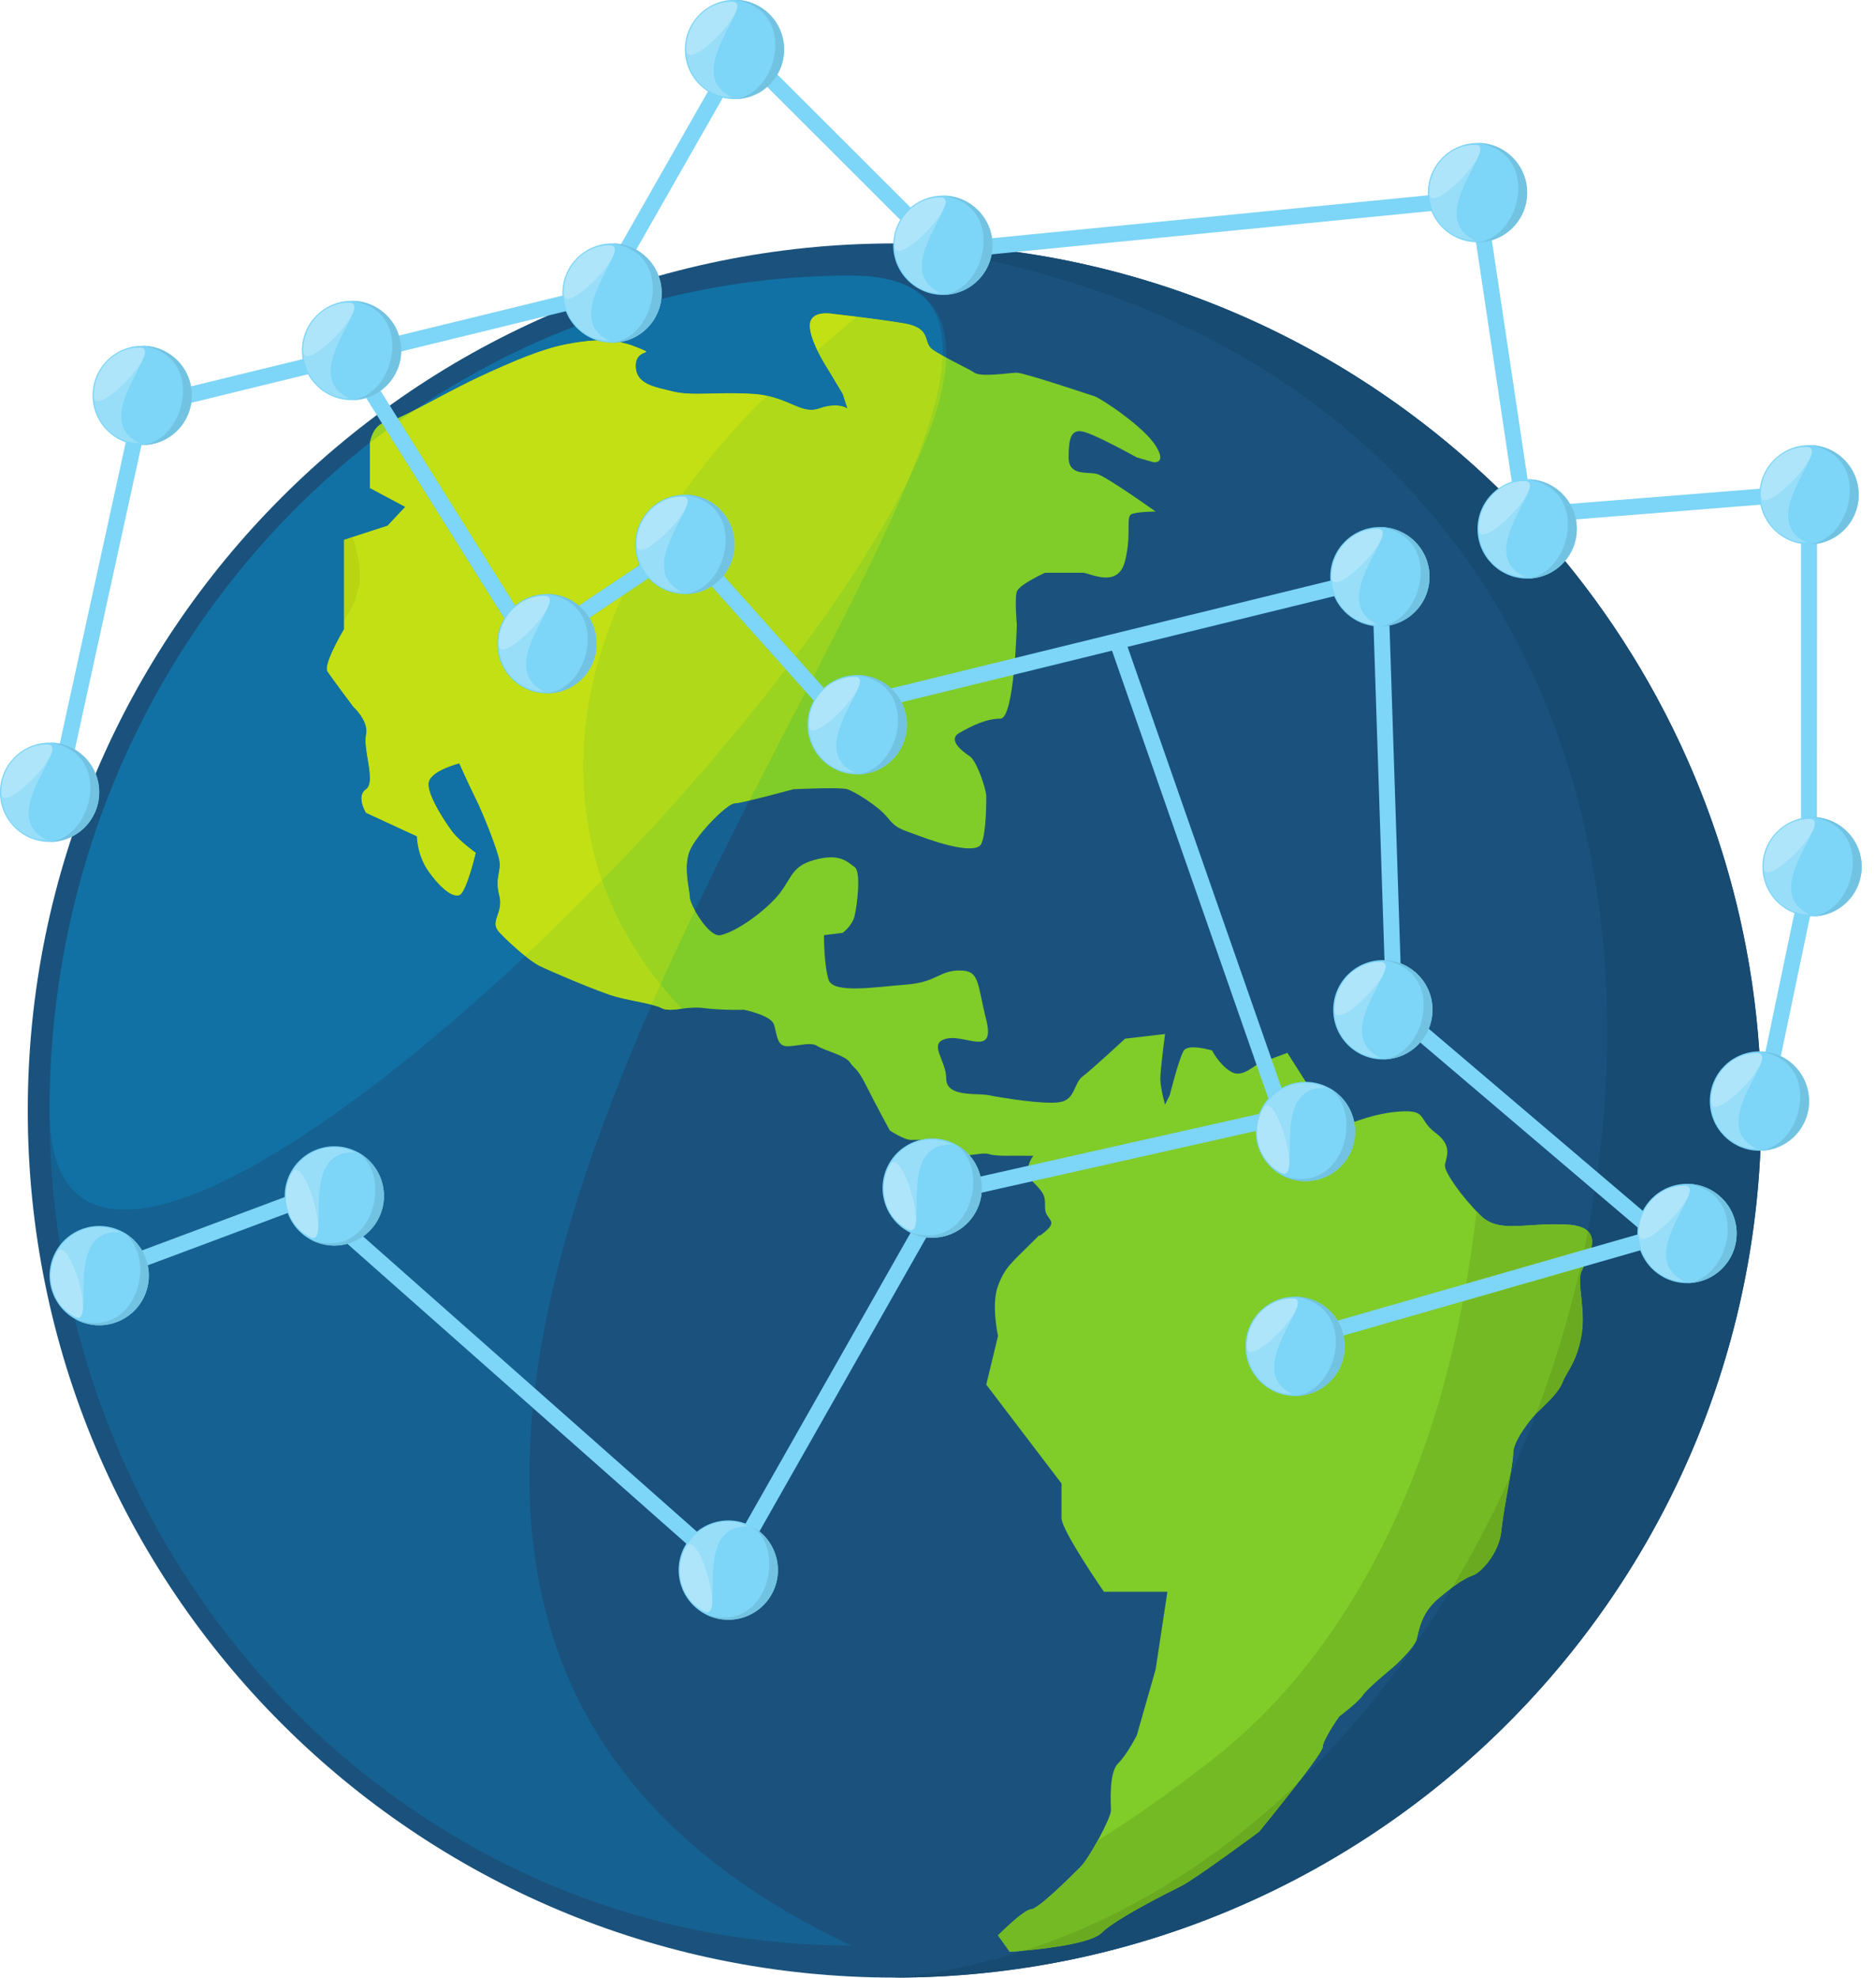 <?xml version="1.0" encoding="UTF-8"?><svg xmlns="http://www.w3.org/2000/svg" xmlns:xlink="http://www.w3.org/1999/xlink" height="316.1" preserveAspectRatio="xMidYMid meet" version="1.0" viewBox="63.8 54.6 299.9 316.1" width="299.9" zoomAndPan="magnify"><g><g><path d="M 345.367 232.062 C 345.367 308.586 283.328 370.629 206.805 370.629 C 130.277 370.629 68.238 308.586 68.238 232.062 C 68.238 155.543 130.277 93.5 206.805 93.5 C 283.328 93.5 345.367 155.543 345.367 232.062" fill="#1a527d"/></g><g><path d="M 122.934 125.445 L 122.934 132.59 L 128.574 135.602 L 125.754 138.609 L 118.797 140.863 L 118.797 155.152 C 118.797 155.152 115.41 160.797 116.164 161.922 C 116.914 163.051 120.301 167.566 120.301 167.566 C 120.301 167.566 122.824 169.82 122.312 172.078 C 121.805 174.332 123.953 179.602 122.312 180.727 C 120.676 181.855 122.312 184.488 122.312 184.488 L 130.453 188.25 C 130.453 188.25 130.453 191.258 132.336 193.891 C 134.215 196.52 136.094 198.027 137.223 197.648 C 138.352 197.277 139.855 190.883 139.855 190.883 C 139.855 190.883 137.223 189 136.094 187.496 C 134.965 185.992 131.957 181.48 132.336 179.602 C 132.711 177.719 137.223 176.59 137.223 176.59 C 137.223 176.59 138.727 179.977 139.855 182.23 C 140.984 184.488 143.238 190.129 143.617 192.012 C 143.992 193.891 142.863 194.758 143.617 197.707 C 144.367 200.66 141.895 201.785 143.695 203.668 C 145.496 205.547 148.508 208.18 150.012 208.934 C 151.512 209.688 159.41 213.07 162.047 213.82 C 164.676 214.574 168.059 214.949 169.566 215.699 C 170.402 216.121 171.473 215.957 172.773 215.797 C 173.812 215.664 175 215.535 176.336 215.699 C 179.344 216.078 182.73 215.969 182.73 215.969 C 182.73 215.969 187.07 216.828 187.531 218.336 C 187.992 219.84 187.992 221.344 189.121 221.719 C 189.621 221.887 190.496 221.758 191.41 221.629 C 192.555 221.465 193.762 221.301 194.387 221.719 C 195.516 222.473 198.898 223.227 199.652 224.355 C 200.402 225.48 200.781 225.105 202.285 228.113 C 203.789 231.121 206.047 235.258 206.047 235.258 C 206.047 235.258 208.301 236.766 209.43 236.766 C 210.559 236.766 212.812 236.766 212.812 236.766 L 212.812 239.02 C 212.812 239.02 214.695 238.27 216.199 239.02 C 217.035 239.438 218.332 239.273 219.516 239.109 C 220.465 238.98 221.34 238.852 221.84 239.02 C 222.969 239.395 225.602 239.285 225.602 239.285 L 228.984 239.301 C 228.984 239.301 227.105 241.648 228.984 243.531 C 230.867 245.41 230.867 245.789 230.867 247.668 C 230.867 249.547 233.121 249.547 230.867 251.43 C 229.855 252.273 229.902 252.133 229.988 251.992 C 230.098 251.82 230.27 251.648 228.609 253.309 C 225.602 256.316 224.473 257.07 223.344 260.078 C 222.219 263.086 223.344 268.086 223.344 268.086 L 221.465 275.875 L 233.496 291.672 C 233.496 291.672 233.496 295.184 233.496 297.188 C 233.496 299.191 240.27 308.969 240.27 308.969 L 250.422 308.969 L 248.539 321.383 L 245.531 331.91 C 245.531 331.91 244.027 334.918 242.523 336.422 C 241.02 337.93 241.398 342.812 241.398 343.941 C 241.398 345.07 238.012 351.465 236.508 352.969 C 235.004 354.477 229.738 359.715 228.609 359.727 C 227.48 359.734 223.344 363.879 223.344 363.879 L 225.223 366.508 C 225.223 366.508 237.633 365.758 239.891 363.5 C 242.148 361.246 250.422 357.105 252.68 355.98 C 254.934 354.848 265.09 347.324 265.09 347.324 C 265.09 347.324 275.242 334.918 275.242 333.789 C 275.242 332.66 277.875 328.898 277.875 328.898 C 277.875 328.898 280.883 326.645 281.637 325.52 C 282.387 324.387 286.523 321.004 286.523 321.004 C 286.523 321.004 289.91 317.992 290.285 316.488 C 290.66 314.988 291.039 312.352 293.672 310.098 C 296.301 307.84 298.184 306.715 299.312 306.336 C 300.438 305.961 303.449 302.953 303.824 299.191 C 304.199 295.43 305.703 288.66 305.703 286.781 C 305.703 284.902 308.336 281.516 309.465 280.387 C 310.594 279.262 312.852 277.379 313.602 275.496 C 314.355 273.617 315.855 272.324 316.609 268.086 C 317.363 263.84 315.855 259.699 316.609 257.82 C 317.363 255.945 321.121 250.68 314.355 250.301 C 312.219 250.184 310.348 250.289 308.688 250.395 C 305.09 250.625 302.5 250.855 300.438 248.797 C 297.43 245.789 294.797 242.027 294.797 240.898 C 294.797 239.77 296.301 237.891 293.293 235.637 C 290.285 233.379 292.164 231.871 287.277 232.25 C 282.387 232.629 278.25 234.883 277.121 234.883 C 275.992 234.883 274.863 231.121 274.863 231.121 L 269.602 222.848 C 269.602 222.848 266.594 223.977 265.465 224.355 C 264.336 224.727 262.453 226.984 260.574 225.855 C 258.695 224.727 257.566 222.473 257.566 222.473 C 257.566 222.473 253.809 221.344 253.055 222.473 C 252.301 223.598 250.797 229.617 250.797 229.617 L 250.047 231.121 C 250.047 231.121 249.293 228.488 249.293 226.984 C 249.293 225.48 250.047 219.84 250.047 219.84 L 243.652 220.59 C 243.652 220.59 238.387 225.48 236.883 226.609 C 235.379 227.738 235.754 230.371 233.121 230.746 C 230.492 231.121 223.719 229.992 221.84 229.617 C 219.961 229.238 215.07 229.992 215.07 226.984 C 215.07 223.977 212.062 221.344 215.07 220.59 C 216.02 220.352 217.156 220.566 218.223 220.777 C 220.527 221.238 222.492 221.699 221.465 217.586 C 219.961 211.566 220.441 209.688 217.191 209.688 C 213.941 209.688 213.566 211.566 208.68 211.941 C 203.789 212.316 197.02 213.445 196.266 211.188 C 195.516 208.934 195.516 204.047 195.516 204.047 L 198.523 203.668 C 198.523 203.668 200.027 202.539 200.402 201.035 C 200.781 199.531 201.531 193.891 200.402 193.137 C 199.273 192.387 198.148 190.883 194.012 192.012 C 189.875 193.137 190.453 195.395 187.531 198.402 C 184.609 201.41 180.848 203.668 178.969 204.047 C 177.086 204.418 174.078 199.156 174.078 198.027 C 174.078 196.898 172.953 193.137 174.078 190.508 C 175.207 187.871 180.094 182.984 181.223 182.984 C 182.352 182.984 190.629 180.727 190.629 180.727 C 190.629 180.727 198.148 180.352 199.273 180.727 C 200.402 181.105 204.164 183.359 205.668 185.238 C 207.172 187.121 207.926 187.121 210.934 188.25 C 213.941 189.379 219.961 191.258 220.711 189.379 C 221.465 187.496 221.465 182.984 221.465 181.855 C 221.465 180.727 219.961 176.219 218.832 175.461 C 217.703 174.711 215.176 172.828 217.191 171.703 C 219.207 170.57 221.465 169.445 223.719 169.445 C 225.977 169.445 226.352 154.402 226.352 154.402 C 226.352 154.402 225.977 150.266 226.352 149.137 C 226.727 148.008 230.867 146.129 230.867 146.129 C 230.867 146.129 235.758 146.129 236.883 146.129 C 238.012 146.129 242.523 148.762 243.652 144.25 C 244.777 139.734 243.652 137.102 244.777 136.727 C 245.906 136.352 248.539 136.352 248.539 136.352 C 248.539 136.352 240.645 130.711 239.141 130.332 C 237.633 129.957 234.629 130.711 234.629 127.699 C 234.629 124.691 235.004 123.188 236.883 123.562 C 238.762 123.941 245.531 127.699 245.531 127.699 L 248.164 128.457 C 248.164 128.457 250.422 128.828 248.539 125.82 C 246.66 122.812 239.891 118.301 238.762 117.922 C 237.633 117.551 227.48 114.16 226.352 114.16 C 225.223 114.16 220.711 114.918 219.582 114.16 C 218.453 113.41 214.32 111.531 212.812 110.402 C 211.312 109.273 212.812 107.02 208.301 106.262 C 203.789 105.512 197.02 104.762 197.02 104.762 C 197.02 104.762 193.258 104.008 193.258 106.641 C 193.258 109.273 196.266 113.789 196.266 113.789 L 198.523 117.551 L 199.273 119.867 C 199.273 119.867 197.77 118.805 194.762 119.867 C 191.754 120.934 189.875 117.926 184.234 117.551 C 181.812 117.387 179.672 117.434 177.773 117.48 C 175.25 117.539 173.164 117.602 171.445 117.172 C 168.438 116.418 165.43 116.043 165.43 113.035 C 165.43 110.027 169.188 111.531 165.43 110.027 C 161.668 108.52 157.906 108.898 154.145 109.648 C 150.387 110.402 145.875 112.281 140.23 114.914 C 134.59 117.551 127.824 121.684 125.566 122.059 C 123.309 122.438 122.934 125.445 122.934 125.445" fill="#80cc28"/></g><g><path d="M 170.906 215.969 C 170.734 215.969 170.57 215.961 170.41 215.941 C 170.566 215.961 170.73 215.969 170.902 215.969 C 171.461 215.969 172.086 215.883 172.773 215.797 C 172.777 215.797 172.781 215.793 172.785 215.793 C 172.098 215.883 171.469 215.969 170.906 215.969 M 169.934 215.848 C 169.809 215.809 169.684 215.762 169.566 215.699 C 169.152 215.496 168.602 215.32 167.965 215.156 C 168.602 215.32 169.152 215.496 169.566 215.699 C 169.684 215.762 169.809 215.809 169.934 215.848" fill="#156292"/></g><g><path d="M 170.902 215.969 C 170.73 215.969 170.566 215.961 170.41 215.941 C 170.242 215.922 170.086 215.891 169.934 215.848 C 169.809 215.809 169.684 215.762 169.566 215.699 C 169.152 215.496 168.602 215.32 167.965 215.156 C 168.441 214.07 168.926 212.98 169.41 211.898 C 170.48 213.238 171.609 214.535 172.785 215.793 C 172.781 215.793 172.777 215.797 172.773 215.797 C 172.086 215.883 171.461 215.969 170.902 215.969 M 122.949 125.324 C 123.039 124.832 123.453 122.953 124.887 122.273 L 125.559 123.34 C 124.68 123.992 123.812 124.652 122.949 125.324 M 127.629 121.836 L 127.379 121.441 C 128.141 121.109 129.039 120.672 130.027 120.168 C 129.223 120.715 128.418 121.27 127.629 121.836" fill="#9ad420"/></g><g><path d="M 236.508 352.969 C 237.203 352.27 238.309 350.52 239.289 348.727 C 239.293 348.727 239.293 348.723 239.293 348.723 C 238.312 350.516 237.203 352.27 236.508 352.969 M 300.191 248.547 C 300.125 248.48 300.062 248.414 299.996 248.348 C 300.062 248.414 300.125 248.48 300.191 248.547" fill="#174b72"/></g><g><path d="M 225.223 366.508 L 223.344 363.879 C 223.344 363.879 227.48 359.734 228.609 359.727 C 229.738 359.715 235.004 354.477 236.508 352.969 C 237.203 352.27 238.312 350.516 239.293 348.723 C 245.574 344.828 251.566 340.484 257.566 335.828 C 277.664 320.23 289.938 295.598 295.793 271.289 C 296.492 268.391 297.113 265.477 297.672 262.547 L 316.398 257.172 C 314.586 265.102 312.223 272.914 309.348 280.508 C 308.164 281.738 305.703 284.965 305.703 286.781 C 305.703 287.48 305.496 288.852 305.219 290.492 C 302.453 296.637 299.348 302.59 295.922 308.297 C 295.246 308.793 294.496 309.391 293.672 310.098 C 291.039 312.352 290.66 314.988 290.285 316.488 C 289.91 317.992 286.523 321.004 286.523 321.004 C 286.523 321.004 282.387 324.387 281.637 325.52 C 280.883 326.645 277.875 328.898 277.875 328.898 C 277.875 328.898 275.242 332.66 275.242 333.789 C 275.242 334.258 273.488 336.676 271.438 339.344 C 258.688 351.621 243.867 361.047 227.441 366.336 C 226.105 366.457 225.223 366.508 225.223 366.508 M 298.18 259.742 C 298.848 255.918 299.402 252.07 299.863 248.211 C 299.91 248.254 299.953 248.301 299.996 248.348 C 300.062 248.414 300.125 248.48 300.191 248.547 C 300.273 248.633 300.355 248.715 300.438 248.797 C 301.848 250.203 303.496 250.539 305.551 250.539 C 306.504 250.539 307.547 250.469 308.688 250.395 C 309.828 250.32 311.074 250.246 312.438 250.246 C 313.051 250.246 313.691 250.262 314.355 250.301 C 316.012 250.391 317.035 250.777 317.629 251.336 C 317.438 252.336 317.234 253.336 317.023 254.332 L 298.18 259.742" fill="#74ba24"/></g><g><path d="M 199.852 365.504 C 140.121 365.504 89.941 322.941 75.742 265.348 C 75.816 265.391 75.895 265.434 75.969 265.473 C 77.148 266.094 78.406 266.387 79.652 266.387 C 82.508 266.387 85.266 264.84 86.684 262.137 C 87.301 260.965 87.594 259.707 87.594 258.465 C 87.594 257.906 87.535 257.352 87.422 256.809 L 109.793 248.445 C 110.445 250.23 111.738 251.789 113.555 252.742 C 114.734 253.359 115.996 253.652 117.238 253.652 C 117.949 253.652 118.656 253.559 119.336 253.371 L 148.969 279.574 C 145.617 313.906 157.055 345.352 199.852 365.504 M 149.309 276.469 L 121.848 252.184 C 122.832 251.484 123.668 250.551 124.27 249.41 C 124.887 248.234 125.18 246.977 125.18 245.734 C 125.184 242.875 123.641 240.113 120.934 238.695 C 119.758 238.074 118.492 237.781 117.25 237.781 C 114.398 237.781 111.641 239.328 110.223 242.031 C 109.57 243.266 109.281 244.594 109.312 245.898 L 86.5 254.426 C 85.777 253.191 84.707 252.137 83.348 251.422 C 82.172 250.805 80.91 250.512 79.668 250.512 C 77.254 250.512 74.91 251.617 73.383 253.59 C 72.293 246.586 71.723 239.391 71.723 232.062 C 71.723 243.195 76.258 247.922 83.719 247.922 C 98.082 247.922 123.27 230.41 147.773 207.391 C 148.637 208.082 149.434 208.645 150.012 208.934 C 151.512 209.688 159.41 213.07 162.047 213.82 C 163.957 214.371 166.266 214.719 167.965 215.156 C 159.078 235.387 151.77 256.367 149.309 276.469" fill="#156292"/></g><g><path d="M 174.895 200.109 C 174.398 199.199 174.078 198.395 174.078 198.027 C 174.078 196.898 172.953 193.137 174.078 190.508 C 175.207 187.871 180.094 182.984 181.223 182.984 C 181.551 182.984 182.473 182.797 183.617 182.527 C 180.699 188.25 177.766 194.121 174.895 200.109" fill="#156292"/></g><g><path d="M 169.41 211.898 C 165.395 206.887 162.16 201.316 160.074 195.309 C 170.711 184.406 180.84 172.801 189.426 161.57 L 192.602 165.121 C 189.703 170.715 186.668 176.547 183.617 182.527 C 182.473 182.797 181.551 182.984 181.223 182.984 C 180.094 182.984 175.207 187.871 174.078 190.508 C 172.953 193.137 174.078 196.898 174.078 198.027 C 174.078 198.395 174.398 199.199 174.895 200.109 C 173.027 203.996 171.191 207.934 169.41 211.898 M 193.859 162.695 L 191 159.496 C 198.711 149.227 205.086 139.312 209.332 130.574 C 205.559 139.84 200.047 150.73 193.859 162.695" fill="#9ad420"/></g><g><path d="M 208.367 100.066 C 206.148 99.133 203.344 98.637 199.895 98.633 C 203.402 98.633 206.191 99.125 208.367 100.066" fill="#156292"/></g><g><path d="M 167.965 215.156 C 166.266 214.719 163.957 214.371 162.047 213.82 C 159.41 213.07 151.512 209.688 150.012 208.934 C 149.434 208.645 148.637 208.082 147.773 207.391 C 151.914 203.496 156.027 199.457 160.074 195.309 C 162.16 201.316 165.395 206.887 169.41 211.898 C 168.926 212.98 168.441 214.07 167.965 215.156" fill="#b0da19"/></g><g><path d="M 215.062 111.754 C 214.875 111.648 214.688 111.551 214.508 111.449 C 214.715 105.945 212.902 102.031 208.367 100.066 C 213.188 102.094 215.23 106.188 215.062 111.754" fill="#156292"/></g><g><path d="M 209.332 130.574 C 212.402 123.027 214.32 116.555 214.508 111.449 C 214.688 111.551 214.875 111.648 215.062 111.754 C 214.906 116.91 212.848 123.34 209.332 130.574" fill="#9ad420"/></g><g><path d="M 83.719 247.922 C 76.258 247.922 71.723 243.195 71.723 232.062 C 71.723 188.422 91.844 149.672 122.949 125.324 C 122.938 125.402 122.934 125.445 122.934 125.445 L 122.934 132.59 L 128.574 135.602 L 125.754 138.609 L 118.797 140.863 L 118.797 155.152 C 118.797 155.152 116.059 159.719 116.055 161.457 C 116.055 161.648 116.09 161.809 116.164 161.922 C 116.914 163.051 120.301 167.566 120.301 167.566 C 120.301 167.566 122.383 169.426 122.383 171.457 C 122.383 171.664 122.359 171.871 122.312 172.078 C 122.258 172.328 122.234 172.617 122.234 172.934 C 122.234 174.645 122.941 177.164 122.941 178.918 C 122.941 179.746 122.781 180.406 122.312 180.727 C 121.766 181.105 121.586 181.648 121.586 182.207 C 121.586 183.32 122.312 184.488 122.312 184.488 L 130.453 188.25 C 130.453 188.285 130.465 191.273 132.336 193.891 C 134.023 196.254 135.711 197.707 136.855 197.707 C 136.984 197.707 137.109 197.688 137.223 197.648 C 138.352 197.277 139.855 190.883 139.855 190.883 C 139.855 190.883 137.223 189 136.094 187.496 C 135.031 186.078 132.305 181.996 132.301 179.957 C 132.301 179.828 132.312 179.711 132.336 179.602 C 132.711 177.719 137.223 176.59 137.223 176.59 C 137.223 176.59 138.727 179.977 139.855 182.23 C 140.984 184.488 143.238 190.129 143.617 192.012 C 143.672 192.293 143.695 192.555 143.695 192.801 C 143.695 193.766 143.352 194.547 143.352 195.766 C 143.352 196.305 143.418 196.938 143.617 197.707 C 143.723 198.121 143.766 198.496 143.762 198.844 C 143.762 200.297 143.023 201.25 143.023 202.219 C 143.023 202.68 143.195 203.145 143.695 203.668 C 144.809 204.828 146.379 206.273 147.773 207.391 C 123.27 230.41 98.082 247.922 83.719 247.922" fill="#1171a4"/></g><g><path d="M 130.027 120.168 C 138.027 114.738 146.641 110.223 155.746 106.746 C 156.68 107.781 157.883 108.57 159.242 109 C 157.547 109.047 155.848 109.309 154.145 109.648 C 150.387 110.402 145.875 112.281 140.23 114.914 C 136.828 116.504 133.012 118.641 130.027 120.168 M 193.477 120.094 C 191.113 120.094 189.039 117.875 184.254 117.551 C 184.246 117.551 184.238 117.551 184.234 117.551 C 182.949 117.465 181.746 117.438 180.613 117.438 C 179.609 117.438 178.664 117.457 177.773 117.48 C 176.883 117.5 176.047 117.523 175.266 117.523 C 173.824 117.523 172.559 117.449 171.445 117.172 C 168.438 116.418 165.43 116.043 165.43 113.035 C 165.43 111.027 167.102 111.027 167.102 110.805 C 167.098 110.695 166.68 110.527 165.43 110.027 C 164.574 109.684 163.719 109.441 162.867 109.273 C 166.355 108.734 169.098 105.918 169.52 102.391 C 179.242 99.934 189.402 98.633 199.852 98.633 C 199.863 98.633 199.879 98.633 199.895 98.633 C 203.344 98.637 206.148 99.133 208.367 100.066 C 212.902 102.031 214.715 105.945 214.508 111.449 C 213.824 111.07 213.223 110.707 212.812 110.402 C 211.312 109.273 212.812 107.02 208.301 106.262 C 203.789 105.512 197.02 104.762 197.02 104.762 C 197.02 104.762 196.523 104.66 195.891 104.66 C 194.781 104.66 193.258 104.965 193.258 106.641 C 193.258 106.645 193.258 106.648 193.258 106.652 C 193.258 106.652 193.258 106.656 193.258 106.656 C 193.258 106.66 193.258 106.664 193.258 106.668 C 193.258 106.668 193.258 106.668 193.258 106.672 C 193.258 106.676 193.258 106.676 193.258 106.68 C 193.258 106.684 193.258 106.684 193.258 106.684 C 193.258 106.688 193.258 106.691 193.258 106.695 C 193.258 106.699 193.258 106.703 193.258 106.707 C 193.258 106.707 193.258 106.711 193.258 106.711 C 193.262 106.715 193.262 106.719 193.262 106.723 C 193.262 106.727 193.262 106.73 193.262 106.734 C 193.262 106.734 193.262 106.738 193.262 106.738 C 193.262 106.742 193.262 106.742 193.262 106.746 C 193.262 106.746 193.262 106.75 193.262 106.75 C 193.262 106.754 193.262 106.758 193.262 106.762 C 193.262 106.762 193.262 106.766 193.262 106.766 C 193.262 106.77 193.262 106.773 193.262 106.773 C 193.262 106.777 193.262 106.777 193.262 106.781 C 193.262 106.781 193.262 106.785 193.262 106.785 C 193.262 106.789 193.262 106.793 193.262 106.797 C 193.262 106.797 193.262 106.797 193.262 106.801 C 193.289 107.465 193.496 108.238 193.785 109.023 C 194.648 111.359 196.266 113.789 196.266 113.789 L 198.523 117.551 L 199.273 119.867 C 199.273 119.867 198.605 119.395 197.27 119.395 C 196.602 119.395 195.766 119.512 194.762 119.867 C 194.316 120.023 193.891 120.094 193.477 120.094" fill="#1171a4"/></g><g><path d="M 160.074 195.309 C 159.605 193.953 159.191 192.574 158.84 191.176 C 155.168 176.5 157.551 162.523 163.395 149.738 L 167.48 147.008 C 168.93 148.562 170.992 149.531 173.285 149.531 C 174.855 149.531 176.32 149.074 177.551 148.285 L 189.426 161.57 C 180.84 172.801 170.711 184.406 160.074 195.309 M 191 159.496 L 179.457 146.586 C 180.559 145.223 181.219 143.488 181.219 141.598 C 181.219 137.215 177.664 133.66 173.285 133.66 C 173.137 133.66 172.988 133.664 172.84 133.676 C 175.676 129.73 178.777 125.949 182.047 122.348 C 183.461 120.789 184.93 119.305 186.426 117.852 C 185.766 117.711 185.051 117.605 184.254 117.551 C 189.039 117.875 191.113 120.094 193.477 120.094 C 193.891 120.094 194.316 120.023 194.762 119.867 C 195.766 119.512 196.602 119.395 197.27 119.395 C 198.605 119.395 199.273 119.867 199.273 119.867 L 198.523 117.551 L 196.266 113.789 C 196.266 113.789 194.648 111.359 193.785 109.023 C 193.98 109.555 194.219 110.094 194.465 110.605 C 196.574 108.801 198.703 107.02 200.832 105.215 C 198.645 104.941 197.02 104.762 197.02 104.762 C 197.02 104.762 196.523 104.66 195.891 104.66 C 194.781 104.66 193.258 104.965 193.258 106.641 C 193.258 104.965 194.781 104.66 195.891 104.66 C 196.523 104.66 197.02 104.762 197.02 104.762 C 197.02 104.762 203.789 105.512 208.301 106.262 C 212.812 107.02 211.312 109.273 212.812 110.402 C 213.223 110.707 213.824 111.07 214.508 111.449 C 214.32 116.555 212.402 123.027 209.332 130.574 C 205.086 139.312 198.711 149.227 191 159.496 M 165.66 145.152 C 165.754 144.977 165.852 144.797 165.945 144.621 C 165.984 144.711 166.02 144.797 166.062 144.887 L 165.66 145.152 M 193.262 106.801 C 193.262 106.797 193.262 106.797 193.262 106.797 C 193.262 106.797 193.262 106.797 193.262 106.801 M 193.262 106.785 C 193.262 106.785 193.262 106.781 193.262 106.781 C 193.262 106.781 193.262 106.785 193.262 106.785 M 193.262 106.773 C 193.262 106.773 193.262 106.77 193.262 106.766 C 193.262 106.77 193.262 106.773 193.262 106.773 M 193.262 106.762 C 193.262 106.758 193.262 106.754 193.262 106.75 C 193.262 106.754 193.262 106.758 193.262 106.762 M 193.262 106.746 C 193.262 106.742 193.262 106.742 193.262 106.738 C 193.262 106.742 193.262 106.742 193.262 106.746 M 193.262 106.734 C 193.262 106.73 193.262 106.727 193.262 106.723 C 193.262 106.727 193.262 106.73 193.262 106.734 M 193.262 106.723 C 193.262 106.719 193.262 106.715 193.258 106.711 C 193.262 106.715 193.262 106.719 193.262 106.723 M 193.258 106.707 C 193.258 106.703 193.258 106.699 193.258 106.695 C 193.258 106.699 193.258 106.703 193.258 106.707 M 193.258 106.695 C 193.258 106.691 193.258 106.688 193.258 106.684 C 193.258 106.688 193.258 106.691 193.258 106.695 M 193.258 106.68 C 193.258 106.676 193.258 106.676 193.258 106.672 C 193.258 106.676 193.258 106.676 193.258 106.68 M 193.258 106.668 C 193.258 106.664 193.258 106.66 193.258 106.656 C 193.258 106.66 193.258 106.664 193.258 106.668 M 193.258 106.652 C 193.258 106.648 193.258 106.645 193.258 106.641 C 193.258 106.645 193.258 106.648 193.258 106.652" fill="#b0da19"/></g><g><path d="M 193.785 109.023 C 193.496 108.238 193.289 107.465 193.262 106.801 C 193.289 107.465 193.496 108.238 193.785 109.023 M 193.262 106.797 C 193.262 106.793 193.262 106.789 193.262 106.785 C 193.262 106.789 193.262 106.793 193.262 106.797 M 193.262 106.781 C 193.262 106.777 193.262 106.777 193.262 106.773 C 193.262 106.777 193.262 106.777 193.262 106.781 M 193.262 106.766 C 193.262 106.766 193.262 106.762 193.262 106.762 C 193.262 106.762 193.262 106.766 193.262 106.766 M 193.262 106.75 C 193.262 106.75 193.262 106.746 193.262 106.746 C 193.262 106.746 193.262 106.75 193.262 106.75 M 193.262 106.738 C 193.262 106.738 193.262 106.734 193.262 106.734 C 193.262 106.734 193.262 106.738 193.262 106.738 M 193.262 106.723 L 193.262 106.723 M 193.258 106.711 C 193.258 106.711 193.258 106.707 193.258 106.707 C 193.258 106.707 193.258 106.711 193.258 106.711 M 193.258 106.695 L 193.258 106.695 M 193.258 106.684 C 193.258 106.684 193.258 106.684 193.258 106.68 C 193.258 106.684 193.258 106.684 193.258 106.684 M 193.258 106.672 C 193.258 106.668 193.258 106.668 193.258 106.668 C 193.258 106.668 193.258 106.668 193.258 106.672 M 193.258 106.656 C 193.258 106.656 193.258 106.652 193.258 106.652 C 193.258 106.652 193.258 106.656 193.258 106.656" fill="#0e7eb5"/></g><g><path d="M 194.465 110.605 C 194.219 110.094 193.98 109.555 193.785 109.023 C 193.496 108.238 193.289 107.465 193.262 106.801 C 193.262 106.797 193.262 106.797 193.262 106.797 C 193.262 106.793 193.262 106.789 193.262 106.785 C 193.262 106.785 193.262 106.781 193.262 106.781 C 193.262 106.777 193.262 106.777 193.262 106.773 C 193.262 106.773 193.262 106.77 193.262 106.766 C 193.262 106.766 193.262 106.762 193.262 106.762 C 193.262 106.758 193.262 106.754 193.262 106.75 C 193.262 106.75 193.262 106.746 193.262 106.746 C 193.262 106.742 193.262 106.742 193.262 106.738 C 193.262 106.738 193.262 106.734 193.262 106.734 C 193.262 106.73 193.262 106.727 193.262 106.723 C 193.262 106.719 193.262 106.715 193.258 106.711 C 193.258 106.711 193.258 106.707 193.258 106.707 C 193.258 106.703 193.258 106.699 193.258 106.695 C 193.258 106.691 193.258 106.688 193.258 106.684 C 193.258 106.684 193.258 106.684 193.258 106.68 C 193.258 106.676 193.258 106.676 193.258 106.672 C 193.258 106.668 193.258 106.668 193.258 106.668 C 193.258 106.664 193.258 106.66 193.258 106.656 C 193.258 106.656 193.258 106.652 193.258 106.652 C 193.258 106.648 193.258 106.645 193.258 106.641 C 193.258 104.965 194.781 104.66 195.891 104.66 C 196.523 104.66 197.02 104.762 197.02 104.762 C 197.02 104.762 198.645 104.941 200.832 105.215 C 198.703 107.02 196.574 108.801 194.465 110.605" fill="#c2e013"/></g><g><path d="M 147.773 207.391 C 146.379 206.273 144.809 204.828 143.695 203.668 C 143.195 203.145 143.023 202.68 143.023 202.219 C 143.023 201.25 143.762 200.297 143.762 198.844 C 143.766 198.496 143.723 198.121 143.617 197.707 C 143.418 196.938 143.352 196.305 143.352 195.766 C 143.352 194.547 143.695 193.766 143.695 192.801 C 143.695 192.555 143.672 192.293 143.617 192.012 C 143.238 190.129 140.984 184.488 139.855 182.23 C 138.727 179.977 137.223 176.59 137.223 176.59 C 137.223 176.59 132.711 177.719 132.336 179.602 C 132.312 179.711 132.301 179.828 132.301 179.957 C 132.305 181.996 135.031 186.078 136.094 187.496 C 137.223 189 139.855 190.883 139.855 190.883 C 139.855 190.883 138.352 197.277 137.223 197.648 C 137.109 197.688 136.984 197.707 136.855 197.707 C 135.711 197.707 134.023 196.254 132.336 193.891 C 130.465 191.273 130.453 188.285 130.453 188.25 L 122.312 184.488 C 122.312 184.488 121.586 183.32 121.586 182.207 C 121.586 181.648 121.766 181.105 122.312 180.727 C 122.781 180.406 122.941 179.746 122.941 178.918 C 122.941 177.164 122.234 174.645 122.234 172.934 C 122.234 172.617 122.258 172.328 122.312 172.078 C 122.359 171.871 122.383 171.664 122.383 171.457 C 122.383 169.426 120.301 167.566 120.301 167.566 C 120.301 167.566 116.914 163.051 116.164 161.922 C 116.09 161.809 116.055 161.648 116.055 161.457 C 116.059 159.719 118.797 155.152 118.797 155.152 L 118.797 140.863 L 125.754 138.609 L 128.574 135.602 L 122.934 132.59 L 122.934 125.445 C 122.934 125.445 122.938 125.402 122.949 125.324 C 123.812 124.652 124.68 123.992 125.559 123.34 L 144.414 153.414 C 143.711 154.602 143.305 155.988 143.305 157.469 C 143.305 161.848 146.855 165.398 151.238 165.398 C 155.621 165.398 159.172 161.848 159.172 157.469 C 159.172 155.953 158.75 154.535 158.012 153.332 L 163.395 149.738 C 157.551 162.523 155.168 176.5 158.84 191.176 C 159.191 192.574 159.605 193.953 160.074 195.309 C 156.027 199.457 151.914 203.496 147.773 207.391 M 120.164 140.422 L 118.797 140.863 L 118.797 153.691 C 119.34 152.785 119.859 151.867 120.355 150.934 C 120.668 149.941 120.949 148.938 121.199 147.926 C 121.223 146.809 121.211 145.691 121.16 144.57 C 120.867 143.176 120.535 141.793 120.164 140.422 M 156.332 151.383 C 154.953 150.227 153.18 149.531 151.238 149.531 C 149.305 149.531 147.527 150.227 146.148 151.379 L 127.629 121.836 C 128.418 121.27 129.223 120.715 130.027 120.168 C 133.012 118.641 136.828 116.504 140.23 114.914 C 145.875 112.281 150.387 110.402 154.145 109.648 C 155.848 109.309 157.547 109.047 159.242 109 C 160 109.238 160.805 109.367 161.641 109.367 C 162.059 109.367 162.469 109.336 162.867 109.273 C 163.719 109.441 164.574 109.684 165.43 110.027 C 166.68 110.527 167.098 110.695 167.102 110.805 C 167.102 111.027 165.43 111.027 165.43 113.035 C 165.43 116.043 168.438 116.418 171.445 117.172 C 172.559 117.449 173.824 117.523 175.266 117.523 C 176.047 117.523 176.883 117.5 177.773 117.48 C 178.664 117.457 179.609 117.438 180.613 117.438 C 181.746 117.438 182.949 117.465 184.234 117.551 C 184.238 117.551 184.246 117.551 184.254 117.551 C 185.051 117.605 185.766 117.711 186.426 117.852 C 184.93 119.305 183.461 120.789 182.047 122.348 C 178.777 125.949 175.676 129.73 172.84 133.676 C 168.664 133.906 165.352 137.363 165.352 141.598 C 165.352 142.668 165.562 143.688 165.945 144.621 C 165.852 144.797 165.754 144.977 165.66 145.152 L 156.332 151.383" fill="#c2e013"/></g><g><path d="M 118.797 153.691 L 118.797 140.863 L 120.164 140.422 C 120.535 141.793 120.867 143.176 121.16 144.57 C 121.211 145.691 121.223 146.809 121.199 147.926 C 120.949 148.938 120.668 149.941 120.355 150.934 C 119.859 151.867 119.34 152.785 118.797 153.691" fill="#b9d512"/></g><g><path d="M 206.805 370.629 C 213.922 369.93 220.812 368.469 227.441 366.336 C 231.117 366 238.234 365.152 239.891 363.5 C 242.148 361.246 250.422 357.105 252.68 355.98 C 254.934 354.848 265.09 347.324 265.09 347.324 C 265.09 347.324 268.555 343.09 271.438 339.344 C 280.773 330.352 289.004 319.828 295.922 308.297 C 297.406 307.207 298.535 306.594 299.312 306.336 C 300.438 305.961 303.449 302.953 303.824 299.191 C 304.062 296.824 304.742 293.273 305.219 290.492 C 306.691 287.215 308.07 283.883 309.348 280.508 C 309.391 280.465 309.43 280.422 309.465 280.387 C 310.594 279.262 312.852 277.379 313.602 275.496 C 314.355 273.617 315.855 272.324 316.609 268.086 C 316.77 267.188 316.828 266.297 316.828 265.434 C 316.828 263.059 316.391 260.875 316.395 259.293 C 316.395 258.715 316.453 258.219 316.609 257.82 C 316.703 257.594 316.84 257.312 316.996 256.996 L 326.02 254.406 C 327.121 257.465 330.051 259.648 333.488 259.648 C 337.867 259.648 341.422 256.098 341.422 251.715 C 341.422 247.336 337.867 243.781 333.488 243.781 C 330.406 243.781 327.734 245.539 326.422 248.102 L 319.18 241.945 C 327.742 179.449 301.562 114.109 222.07 96.246 C 222.18 95.918 222.266 95.586 222.328 95.238 L 226.25 94.855 C 256.027 99.035 282.77 112.684 303.332 132.656 C 301.312 134.098 300 136.453 300 139.121 C 300 143.504 303.551 147.059 307.934 147.059 C 310.359 147.059 312.535 145.965 313.988 144.246 C 331.73 165.879 343.055 192.969 345.051 222.621 C 340.676 222.629 337.133 226.184 337.133 230.559 C 337.133 234.941 340.684 238.496 345.066 238.496 C 345.117 238.496 345.168 238.496 345.223 238.492 C 341.863 312.035 281.176 370.629 206.805 370.629 M 318.219 253.988 C 318.289 253.676 318.328 253.363 318.328 253.062 C 318.328 252.414 318.137 251.809 317.629 251.336 C 318.039 249.203 318.414 247.066 318.746 244.926 L 325.609 250.766 C 325.57 251.074 325.551 251.395 325.551 251.715 C 325.551 251.773 325.555 251.828 325.555 251.883 L 318.219 253.988" fill="#174b72"/></g><g><path d="M 227.441 366.336 C 243.867 361.047 258.688 351.621 271.438 339.344 C 268.555 343.09 265.09 347.324 265.09 347.324 C 265.09 347.324 254.934 354.848 252.68 355.98 C 250.422 357.105 242.148 361.246 239.891 363.5 C 238.234 365.152 231.117 366 227.441 366.336" fill="#6aaa21"/></g><g><path d="M 295.922 308.297 C 299.348 302.59 302.453 296.637 305.219 290.492 C 304.742 293.273 304.062 296.824 303.824 299.191 C 303.449 302.953 300.438 305.961 299.312 306.336 C 298.535 306.594 297.406 307.207 295.922 308.297" fill="#6aaa21"/></g><g><path d="M 309.348 280.508 C 312.223 272.914 314.586 265.102 316.398 257.172 L 316.996 256.996 C 316.84 257.312 316.703 257.594 316.609 257.82 C 316.453 258.219 316.395 258.715 316.395 259.293 C 316.391 260.875 316.828 263.059 316.828 265.434 C 316.828 266.297 316.77 267.188 316.609 268.086 C 315.855 272.324 314.355 273.617 313.602 275.496 C 312.852 277.379 310.594 279.262 309.465 280.387 C 309.43 280.422 309.391 280.465 309.348 280.508 M 317.023 254.332 C 317.234 253.336 317.438 252.336 317.629 251.336 C 318.137 251.809 318.328 252.414 318.328 253.062 C 318.328 253.363 318.289 253.676 318.219 253.988 L 317.023 254.332" fill="#6aaa21"/></g><g><path d="M 346.617 232.324 L 344.117 231.801 L 351.723 195.395 L 351.723 134.73 L 306.492 138.34 L 298.914 87.703 L 214.051 96.055 L 182.551 64.594 L 160.816 102.73 L 87.531 120.641 L 72.973 187.133 L 70.477 186.59 L 85.379 118.535 L 159.141 100.512 L 181.988 60.422 L 215 93.395 L 301.082 84.926 L 308.664 135.605 L 354.277 131.965 L 354.25 195.785 L 346.617 232.324" fill="#7dd5f7"/></g><g><path d="M 94.465 117.793 C 94.465 122.176 90.914 125.727 86.531 125.727 C 82.148 125.727 78.598 122.176 78.598 117.793 C 78.598 113.414 82.148 109.859 86.531 109.859 C 90.914 109.859 94.465 113.414 94.465 117.793" fill="#7dd5f7"/></g><g><path d="M 86.133 125.434 C 82.078 125.434 78.797 122.016 78.797 117.793 C 78.797 118.43 79.055 118.703 79.48 118.703 C 81.168 118.703 85.453 114.496 86.672 111.984 C 85.297 115.359 79.891 122.492 86.133 125.434 M 78.797 117.793 C 78.797 113.574 82.078 110.152 86.133 110.152 C 86.137 110.152 86.141 110.152 86.141 110.152 C 86.141 110.152 86.137 110.152 86.133 110.152 C 82.078 110.152 78.797 113.574 78.797 117.793 M 86.621 110.234 C 86.496 110.18 86.336 110.152 86.141 110.152 C 86.34 110.152 86.5 110.18 86.621 110.234" fill="#98def9"/></g><g><path d="M 86.672 111.984 C 87.039 111.086 87.121 110.453 86.621 110.234 C 87.152 110.461 87.094 111.121 86.672 111.984 M 86.141 110.152 L 86.141 110.152" fill="#98def9"/></g><g><path d="M 79.48 118.703 C 79.055 118.703 78.797 118.43 78.797 117.793 C 78.797 113.574 82.078 110.152 86.133 110.152 C 86.137 110.152 86.141 110.152 86.141 110.152 C 86.336 110.152 86.496 110.18 86.621 110.234 C 87.121 110.453 87.039 111.086 86.672 111.984 C 85.453 114.496 81.168 118.703 79.48 118.703" fill="#afe5fa"/></g><g><path d="M 86.531 125.727 C 93.598 125.035 96.719 111.262 86.531 109.859 C 90.914 109.859 94.465 113.414 94.465 117.793 C 94.465 122.176 90.914 125.727 86.531 125.727" fill="#72c3e2"/></g><g><path d="M 79.66 181.211 C 79.66 185.59 76.105 189.145 71.723 189.145 C 67.344 189.145 63.789 185.59 63.789 181.211 C 63.789 176.828 67.344 173.273 71.723 173.273 C 76.105 173.273 79.66 176.828 79.66 181.211" fill="#7dd5f7"/></g><g><path d="M 71.328 188.852 C 67.273 188.852 63.988 185.43 63.988 181.211 C 63.988 181.848 64.25 182.117 64.676 182.117 C 66.359 182.117 70.645 177.914 71.867 175.402 C 70.488 178.781 65.086 185.91 71.328 188.852 M 63.988 181.211 C 63.988 176.988 67.273 173.566 71.328 173.566 C 71.328 173.566 71.332 173.566 71.336 173.566 C 71.332 173.566 71.328 173.566 71.328 173.566 C 67.273 173.566 63.988 176.988 63.988 181.211 M 71.816 173.652 C 71.691 173.598 71.531 173.57 71.336 173.566 C 71.535 173.57 71.691 173.598 71.816 173.652" fill="#98def9"/></g><g><path d="M 71.867 175.402 C 72.234 174.504 72.316 173.867 71.816 173.652 C 72.348 173.875 72.289 174.539 71.867 175.402 M 71.336 173.566 L 71.336 173.566" fill="#98def9"/></g><g><path d="M 64.676 182.117 C 64.25 182.117 63.988 181.848 63.988 181.211 C 63.988 176.988 67.273 173.566 71.328 173.566 C 71.328 173.566 71.332 173.566 71.336 173.566 C 71.531 173.57 71.691 173.598 71.816 173.652 C 72.316 173.867 72.234 174.504 71.867 175.402 C 70.645 177.914 66.359 182.117 64.676 182.117" fill="#afe5fa"/></g><g><path d="M 71.723 189.145 C 78.789 188.449 81.914 174.676 71.723 173.273 C 76.105 173.273 79.66 176.828 79.66 181.211 C 79.66 184.309 77.883 186.992 75.293 188.297 C 74.223 188.84 73.008 189.145 71.723 189.145" fill="#72c3e2"/></g><g><path d="M 169.578 101.438 C 169.578 105.816 166.023 109.367 161.641 109.367 C 157.262 109.367 153.707 105.816 153.707 101.438 C 153.707 97.055 157.262 93.5 161.641 93.5 C 166.023 93.5 169.578 97.055 169.578 101.438" fill="#7dd5f7"/></g><g><path d="M 161.242 109.078 C 157.191 109.078 153.906 105.656 153.906 101.438 C 153.906 102.074 154.168 102.344 154.594 102.344 C 156.277 102.344 160.562 98.141 161.785 95.629 C 160.406 99.008 155.004 106.137 161.242 109.078 M 153.906 101.438 C 153.906 97.215 157.191 93.793 161.242 93.793 C 161.246 93.793 161.25 93.793 161.254 93.793 C 161.25 93.793 161.246 93.793 161.242 93.793 C 157.191 93.793 153.906 97.215 153.906 101.438 M 161.734 93.879 C 161.605 93.824 161.449 93.797 161.254 93.793 C 161.453 93.797 161.609 93.824 161.734 93.879" fill="#98def9"/></g><g><path d="M 161.785 95.629 C 162.152 94.73 162.234 94.094 161.734 93.879 C 162.266 94.102 162.203 94.766 161.785 95.629 M 161.254 93.793 L 161.254 93.793" fill="#98def9"/></g><g><path d="M 154.594 102.344 C 154.168 102.344 153.906 102.074 153.906 101.438 C 153.906 97.215 157.191 93.793 161.242 93.793 C 161.246 93.793 161.25 93.793 161.254 93.793 C 161.449 93.797 161.605 93.824 161.734 93.879 C 162.234 94.094 162.152 94.73 161.785 95.629 C 160.562 98.141 156.277 102.344 154.594 102.344" fill="#afe5fa"/></g><g><path d="M 161.641 109.367 C 168.711 108.676 171.832 94.902 161.641 93.5 C 166.023 93.5 169.578 97.055 169.578 101.438 C 169.578 105.816 166.023 109.367 161.641 109.367" fill="#72c3e2"/></g><g><path d="M 189.152 62.508 C 189.152 66.887 185.602 70.441 181.219 70.441 C 176.836 70.441 173.285 66.887 173.285 62.508 C 173.285 58.125 176.836 54.57 181.219 54.57 C 185.602 54.57 189.152 58.125 189.152 62.508" fill="#7dd5f7"/></g><g><path d="M 180.82 70.148 C 176.77 70.148 173.484 66.727 173.484 62.508 C 173.484 63.145 173.746 63.414 174.172 63.414 C 175.855 63.414 180.141 59.211 181.363 56.699 C 179.988 60.074 174.578 67.207 180.82 70.148 M 173.484 62.508 C 173.484 58.285 176.77 54.867 180.82 54.867 C 180.824 54.867 180.828 54.867 180.832 54.867 C 180.828 54.867 180.824 54.867 180.82 54.867 C 176.77 54.867 173.484 58.285 173.484 62.508 M 181.309 54.949 C 181.184 54.895 181.027 54.867 180.832 54.867 C 181.027 54.867 181.188 54.895 181.309 54.949" fill="#98def9"/></g><g><path d="M 181.363 56.699 C 181.73 55.801 181.809 55.164 181.309 54.949 C 181.84 55.172 181.781 55.836 181.363 56.699 M 180.832 54.867 L 180.832 54.867" fill="#98def9"/></g><g><path d="M 174.172 63.414 C 173.746 63.414 173.484 63.145 173.484 62.508 C 173.484 58.285 176.77 54.867 180.82 54.867 C 180.824 54.867 180.828 54.867 180.832 54.867 C 181.027 54.867 181.184 54.895 181.309 54.949 C 181.809 55.164 181.73 55.801 181.363 56.699 C 180.141 59.211 175.855 63.414 174.172 63.414" fill="#afe5fa"/></g><g><path d="M 181.219 70.441 C 188.285 69.746 191.41 55.973 181.219 54.57 C 185.602 54.57 189.152 58.125 189.152 62.508 C 189.152 63.965 188.762 65.328 188.074 66.504 C 187.641 67.246 187.086 67.914 186.441 68.48 C 185.047 69.699 183.219 70.441 181.219 70.441" fill="#72c3e2"/></g><g><path d="M 222.461 93.793 C 222.461 98.176 218.906 101.727 214.523 101.727 C 210.141 101.727 206.59 98.176 206.59 93.793 C 206.59 89.414 210.141 85.859 214.523 85.859 C 218.906 85.859 222.461 89.414 222.461 93.793" fill="#7dd5f7"/></g><g><path d="M 214.125 101.438 C 210.074 101.438 206.789 98.016 206.789 93.793 C 206.789 94.434 207.051 94.703 207.477 94.703 C 209.16 94.703 213.449 90.496 214.668 87.984 C 213.293 91.359 207.883 98.496 214.125 101.438 M 206.789 93.793 C 206.789 89.574 210.074 86.152 214.125 86.152 C 214.129 86.152 214.133 86.152 214.137 86.152 C 214.133 86.152 214.129 86.152 214.125 86.152 C 210.074 86.152 206.789 89.574 206.789 93.793 M 214.613 86.234 C 214.488 86.184 214.328 86.152 214.137 86.152 C 214.332 86.152 214.488 86.184 214.613 86.234" fill="#98def9"/></g><g><path d="M 214.668 87.984 C 215.035 87.086 215.113 86.453 214.613 86.234 C 215.145 86.461 215.086 87.121 214.668 87.984 M 214.137 86.152 L 214.137 86.152" fill="#98def9"/></g><g><path d="M 207.477 94.703 C 207.051 94.703 206.789 94.434 206.789 93.793 C 206.789 89.574 210.074 86.152 214.125 86.152 C 214.129 86.152 214.133 86.152 214.137 86.152 C 214.328 86.152 214.488 86.184 214.613 86.234 C 215.113 86.453 215.035 87.086 214.668 87.984 C 213.449 90.496 209.16 94.703 207.477 94.703" fill="#afe5fa"/></g><g><path d="M 214.523 101.727 C 221.59 101.035 224.715 87.262 214.523 85.859 C 218.906 85.859 222.461 89.414 222.461 93.793 C 222.461 94.289 222.414 94.77 222.328 95.238 C 222.266 95.586 222.18 95.918 222.07 96.246 C 221.039 99.426 218.051 101.727 214.523 101.727" fill="#72c3e2"/></g><g><path d="M 307.934 85.387 C 307.934 89.766 304.383 93.32 299.996 93.32 C 295.613 93.32 292.062 89.766 292.062 85.387 C 292.062 81 295.613 77.449 299.996 77.449 C 304.383 77.449 307.934 81 307.934 85.387" fill="#7dd5f7"/></g><g><path d="M 299.602 93.023 C 295.551 93.023 292.262 89.605 292.262 85.387 C 292.262 86.023 292.523 86.293 292.949 86.293 C 294.633 86.293 298.922 82.086 300.141 79.574 C 298.766 82.953 293.359 90.086 299.602 93.023 M 292.262 85.387 C 292.262 81.164 295.551 77.742 299.602 77.742 C 299.605 77.742 299.605 77.742 299.609 77.742 C 299.605 77.742 299.605 77.742 299.602 77.742 C 295.551 77.742 292.262 81.164 292.262 85.387 M 300.09 77.824 C 299.965 77.773 299.805 77.742 299.609 77.742 C 299.809 77.742 299.969 77.773 300.09 77.824" fill="#98def9"/></g><g><path d="M 300.141 79.574 C 300.508 78.676 300.59 78.043 300.09 77.824 C 300.621 78.051 300.562 78.715 300.141 79.574 M 299.609 77.742 L 299.609 77.742" fill="#98def9"/></g><g><path d="M 292.949 86.293 C 292.523 86.293 292.262 86.023 292.262 85.387 C 292.262 81.164 295.551 77.742 299.602 77.742 C 299.605 77.742 299.605 77.742 299.609 77.742 C 299.805 77.742 299.965 77.773 300.09 77.824 C 300.59 78.043 300.508 78.676 300.141 79.574 C 298.922 82.086 294.633 86.293 292.949 86.293" fill="#afe5fa"/></g><g><path d="M 299.996 93.32 C 307.062 92.625 310.188 78.852 299.996 77.449 C 304.383 77.449 307.934 81 307.934 85.387 C 307.934 89.766 304.383 93.32 299.996 93.32" fill="#72c3e2"/></g><g><path d="M 315.867 139.121 C 315.867 143.504 312.312 147.059 307.934 147.059 C 303.551 147.059 300 143.504 300 139.121 C 300 134.742 303.551 131.188 307.934 131.188 C 312.312 131.188 315.867 134.742 315.867 139.121" fill="#7dd5f7"/></g><g><path d="M 307.535 146.762 C 303.48 146.762 300.199 143.344 300.199 139.121 C 300.199 139.762 300.457 140.031 300.887 140.031 C 302.57 140.031 306.855 135.82 308.078 133.309 C 306.699 136.688 301.289 143.824 307.535 146.762 M 300.199 139.121 C 300.199 134.902 303.48 131.48 307.535 131.48 C 307.539 131.48 307.539 131.48 307.543 131.48 C 307.539 131.48 307.539 131.48 307.535 131.48 C 303.48 131.48 300.199 134.902 300.199 139.121 M 308.02 131.562 C 307.895 131.508 307.738 131.48 307.547 131.48 C 307.742 131.48 307.898 131.508 308.02 131.562" fill="#98def9"/></g><g><path d="M 308.078 133.309 C 308.441 132.41 308.523 131.777 308.02 131.562 C 308.555 131.785 308.496 132.449 308.078 133.309 M 307.547 131.48 C 307.543 131.48 307.543 131.48 307.543 131.48 C 307.543 131.48 307.543 131.48 307.547 131.48" fill="#98def9"/></g><g><path d="M 300.887 140.031 C 300.457 140.031 300.199 139.762 300.199 139.121 C 300.199 134.902 303.48 131.48 307.535 131.48 C 307.539 131.48 307.539 131.48 307.543 131.48 C 307.543 131.48 307.543 131.48 307.547 131.48 C 307.738 131.48 307.895 131.508 308.02 131.562 C 308.523 131.777 308.441 132.41 308.078 133.309 C 306.855 135.82 302.57 140.031 300.887 140.031" fill="#afe5fa"/></g><g><path d="M 307.934 147.059 C 315 146.363 318.125 132.59 307.934 131.188 C 312.312 131.188 315.867 134.742 315.867 139.121 C 315.867 143.504 312.312 147.059 307.934 147.059" fill="#72c3e2"/></g><g><path d="M 360.938 133.66 C 360.938 138.043 357.383 141.598 353 141.598 C 348.621 141.598 345.066 138.043 345.066 133.66 C 345.066 129.281 348.621 125.727 353 125.727 C 357.383 125.727 360.938 129.281 360.938 133.66" fill="#7dd5f7"/></g><g><path d="M 352.602 141.305 C 348.551 141.305 345.266 137.883 345.266 133.66 C 345.266 134.301 345.527 134.57 345.953 134.57 C 347.637 134.57 351.922 130.367 353.145 127.855 C 351.77 131.23 346.359 138.363 352.602 141.305 M 345.266 133.66 C 345.266 129.441 348.551 126.023 352.602 126.023 C 352.605 126.023 352.609 126.023 352.613 126.023 C 352.609 126.023 352.605 126.023 352.602 126.023 C 348.551 126.023 345.266 129.441 345.266 133.66 M 353.09 126.105 C 352.965 126.051 352.809 126.023 352.613 126.023 C 352.809 126.023 352.969 126.051 353.09 126.105" fill="#98def9"/></g><g><path d="M 353.145 127.855 C 353.512 126.953 353.594 126.32 353.09 126.105 C 353.621 126.328 353.562 126.992 353.145 127.855 M 352.613 126.023 L 352.613 126.023" fill="#98def9"/></g><g><path d="M 345.953 134.57 C 345.527 134.57 345.266 134.301 345.266 133.66 C 345.266 129.441 348.551 126.023 352.602 126.023 C 352.605 126.023 352.609 126.023 352.613 126.023 C 352.809 126.023 352.965 126.051 353.09 126.105 C 353.594 126.32 353.512 126.953 353.145 127.855 C 351.922 130.367 347.637 134.57 345.953 134.57" fill="#afe5fa"/></g><g><path d="M 353 141.598 C 360.066 140.902 363.191 127.129 353 125.727 C 357.383 125.727 360.938 129.281 360.938 133.66 C 360.938 138.043 357.383 141.598 353 141.598" fill="#72c3e2"/></g><g><path d="M 361.41 193.105 C 361.41 197.488 357.855 201.043 353.477 201.043 C 349.094 201.043 345.539 197.488 345.539 193.105 C 345.539 188.727 349.094 185.172 353.477 185.172 C 357.855 185.172 361.41 188.727 361.41 193.105" fill="#7dd5f7"/></g><g><path d="M 353.074 200.746 C 349.023 200.746 345.738 197.328 345.738 193.105 C 345.738 193.742 346 194.012 346.43 194.012 C 348.113 194.012 352.395 189.809 353.617 187.301 C 352.242 190.676 346.836 197.809 353.074 200.746 M 345.738 193.105 C 345.738 188.887 349.023 185.469 353.074 185.469 C 353.078 185.469 353.082 185.469 353.086 185.469 C 353.082 185.469 353.078 185.469 353.074 185.469 C 349.023 185.469 345.738 188.887 345.738 193.105 M 353.566 185.551 C 353.438 185.496 353.281 185.469 353.086 185.469 C 353.285 185.469 353.441 185.496 353.566 185.551" fill="#98def9"/></g><g><path d="M 353.617 187.301 C 353.984 186.402 354.066 185.766 353.566 185.551 C 354.098 185.773 354.039 186.438 353.617 187.301 M 353.086 185.469 L 353.086 185.469" fill="#98def9"/></g><g><path d="M 346.43 194.012 C 346 194.012 345.738 193.742 345.738 193.105 C 345.738 188.887 349.023 185.469 353.074 185.469 C 353.078 185.469 353.082 185.469 353.086 185.469 C 353.281 185.469 353.438 185.496 353.566 185.551 C 354.066 185.766 353.984 186.402 353.617 187.301 C 352.395 189.809 348.113 194.012 346.43 194.012" fill="#afe5fa"/></g><g><path d="M 353.477 201.043 C 360.539 200.348 363.664 186.57 353.477 185.172 C 357.855 185.172 361.41 188.727 361.41 193.105 C 361.41 197.488 357.855 201.043 353.477 201.043" fill="#72c3e2"/></g><g><path d="M 353 230.559 C 353 234.941 349.449 238.496 345.066 238.496 C 340.684 238.496 337.133 234.941 337.133 230.559 C 337.133 226.176 340.684 222.621 345.066 222.621 C 349.449 222.621 353 226.176 353 230.559" fill="#7dd5f7"/></g><g><path d="M 344.668 238.199 C 340.617 238.199 337.332 234.781 337.332 230.559 C 337.332 231.195 337.594 231.469 338.02 231.469 C 339.703 231.469 343.988 227.262 345.211 224.75 C 343.832 228.129 338.43 235.262 344.668 238.199 M 337.332 230.559 C 337.332 226.34 340.617 222.918 344.668 222.918 C 344.672 222.918 344.676 222.918 344.68 222.918 C 344.676 222.918 344.672 222.918 344.668 222.918 C 340.617 222.918 337.332 226.34 337.332 230.559 M 345.156 223 C 345.031 222.945 344.875 222.918 344.68 222.918 C 344.879 222.918 345.035 222.945 345.156 223" fill="#98def9"/></g><g><path d="M 345.211 224.75 C 345.578 223.852 345.656 223.219 345.156 223 C 345.688 223.227 345.629 223.887 345.211 224.75 M 344.68 222.918 L 344.68 222.918" fill="#98def9"/></g><g><path d="M 338.02 231.469 C 337.594 231.469 337.332 231.195 337.332 230.559 C 337.332 226.34 340.617 222.918 344.668 222.918 C 344.672 222.918 344.676 222.918 344.68 222.918 C 344.875 222.918 345.031 222.945 345.156 223 C 345.656 223.219 345.578 223.852 345.211 224.75 C 343.988 227.262 339.703 231.469 338.02 231.469" fill="#afe5fa"/></g><g><path d="M 345.066 238.496 C 352.133 237.801 355.258 224.023 345.066 222.621 C 349.449 222.621 353 226.176 353 230.559 C 353 234.941 349.449 238.496 345.066 238.496" fill="#72c3e2"/></g><g><path d="M 268.289 270.977 L 267.586 268.523 L 326.578 251.59 L 285.406 216.574 L 283.168 148.379 L 196.605 169.602 L 173.07 143.273 L 148.391 159.758 L 117.715 110.832 L 119.879 109.473 L 149.156 156.172 L 173.5 139.918 L 197.484 166.758 L 285.617 145.148 L 287.922 215.359 L 331.863 252.73 L 268.289 270.977" fill="#7dd5f7"/></g><g><path d="M 292.328 146.762 C 292.328 151.145 288.773 154.699 284.391 154.699 C 280.012 154.699 276.457 151.145 276.457 146.762 C 276.457 142.383 280.012 138.828 284.391 138.828 C 288.773 138.828 292.328 142.383 292.328 146.762" fill="#7dd5f7"/></g><g><path d="M 283.992 154.406 C 279.941 154.406 276.656 150.984 276.656 146.762 C 276.656 147.398 276.918 147.672 277.344 147.672 C 279.031 147.672 283.316 143.465 284.535 140.953 C 283.16 144.328 277.754 151.465 283.992 154.406 M 276.656 146.762 C 276.656 142.543 279.941 139.121 283.992 139.121 C 283.996 139.121 284 139.121 284.004 139.121 C 284 139.121 283.996 139.121 283.992 139.121 C 279.941 139.121 276.656 142.543 276.656 146.762 M 284.484 139.203 C 284.359 139.152 284.199 139.121 284.004 139.121 C 284.203 139.121 284.359 139.152 284.484 139.203" fill="#98def9"/></g><g><path d="M 284.535 140.953 C 284.902 140.055 284.984 139.422 284.484 139.203 C 285.016 139.43 284.957 140.09 284.535 140.953 M 284.004 139.121 L 284.004 139.121" fill="#98def9"/></g><g><path d="M 277.344 147.672 C 276.918 147.672 276.656 147.398 276.656 146.762 C 276.656 142.543 279.941 139.121 283.992 139.121 C 283.996 139.121 284 139.121 284.004 139.121 C 284.199 139.121 284.359 139.152 284.484 139.203 C 284.984 139.422 284.902 140.055 284.535 140.953 C 283.316 143.465 279.031 147.672 277.344 147.672" fill="#afe5fa"/></g><g><path d="M 284.391 154.699 C 291.461 154.004 294.586 140.227 284.391 138.828 C 288.773 138.828 292.328 142.383 292.328 146.762 C 292.328 151.145 288.773 154.699 284.391 154.699" fill="#72c3e2"/></g><g><path d="M 292.801 215.965 C 292.801 220.352 289.246 223.902 284.867 223.902 C 280.484 223.902 276.93 220.352 276.93 215.965 C 276.93 211.586 280.484 208.031 284.867 208.031 C 289.246 208.031 292.801 211.586 292.801 215.965" fill="#7dd5f7"/></g><g><path d="M 284.469 223.605 C 280.414 223.605 277.133 220.188 277.133 215.965 C 277.133 216.605 277.391 216.875 277.816 216.875 C 279.504 216.875 283.793 212.664 285.012 210.152 C 283.641 213.531 278.223 220.668 284.469 223.605 M 277.133 215.965 C 277.133 211.746 280.414 208.328 284.469 208.328 C 284.473 208.328 284.473 208.328 284.477 208.328 C 284.473 208.328 284.473 208.328 284.469 208.328 C 280.414 208.328 277.133 211.746 277.133 215.965 M 284.953 208.41 C 284.828 208.355 284.672 208.328 284.477 208.328 C 284.676 208.328 284.832 208.355 284.953 208.41" fill="#98def9"/></g><g><path d="M 285.012 210.152 C 285.375 209.258 285.457 208.625 284.953 208.41 C 285.488 208.633 285.43 209.293 285.012 210.152 M 284.477 208.328 L 284.477 208.328" fill="#98def9"/></g><g><path d="M 277.816 216.875 C 277.391 216.875 277.133 216.605 277.133 215.965 C 277.133 211.746 280.414 208.328 284.469 208.328 C 284.473 208.328 284.473 208.328 284.477 208.328 C 284.672 208.328 284.828 208.355 284.953 208.41 C 285.457 208.625 285.375 209.258 285.012 210.152 C 283.793 212.664 279.504 216.875 277.816 216.875" fill="#afe5fa"/></g><g><path d="M 284.867 223.902 C 291.934 223.211 295.059 209.434 284.867 208.031 C 289.246 208.031 292.801 211.586 292.801 215.965 C 292.801 217.039 292.586 218.066 292.199 219 C 291.867 219.809 291.402 220.547 290.836 221.191 C 289.383 222.852 287.246 223.902 284.867 223.902" fill="#72c3e2"/></g><g><path d="M 341.422 251.715 C 341.422 256.098 337.867 259.648 333.488 259.648 C 329.105 259.648 325.551 256.098 325.551 251.715 C 325.551 247.336 329.105 243.781 333.488 243.781 C 337.867 243.781 341.422 247.336 341.422 251.715" fill="#7dd5f7"/></g><g><path d="M 333.09 259.355 C 329.035 259.355 325.75 255.938 325.75 251.715 C 325.75 252.352 326.012 252.625 326.438 252.625 C 328.121 252.625 332.41 248.414 333.633 245.906 C 332.258 249.281 326.844 256.418 333.09 259.355 M 325.75 251.715 C 325.75 247.496 329.035 244.078 333.09 244.078 C 333.09 244.078 333.094 244.078 333.098 244.078 C 333.094 244.078 333.09 244.078 333.09 244.078 C 329.035 244.078 325.75 247.496 325.75 251.715 M 333.574 244.16 C 333.449 244.105 333.289 244.078 333.098 244.078 C 333.293 244.078 333.453 244.105 333.574 244.16" fill="#98def9"/></g><g><path d="M 333.633 245.906 C 333.996 245.008 334.078 244.375 333.574 244.16 C 334.109 244.383 334.051 245.043 333.633 245.906 M 333.098 244.078 L 333.098 244.078" fill="#98def9"/></g><g><path d="M 326.438 252.625 C 326.012 252.625 325.75 252.352 325.75 251.715 C 325.75 247.496 329.035 244.078 333.09 244.078 C 333.09 244.078 333.094 244.078 333.098 244.078 C 333.289 244.078 333.449 244.105 333.574 244.16 C 334.078 244.375 333.996 245.008 333.633 245.906 C 332.41 248.414 328.121 252.625 326.438 252.625" fill="#afe5fa"/></g><g><path d="M 333.488 259.648 C 340.555 258.953 343.676 245.184 333.488 243.781 C 337.867 243.781 341.422 247.336 341.422 251.715 C 341.422 256.098 337.867 259.648 333.488 259.648" fill="#72c3e2"/></g><g><path d="M 278.77 269.75 C 278.77 274.133 275.219 277.684 270.836 277.684 C 266.453 277.684 262.902 274.133 262.902 269.75 C 262.902 265.371 266.453 261.816 270.836 261.816 C 275.219 261.816 278.77 265.371 278.77 269.75" fill="#7dd5f7"/></g><g><path d="M 270.438 277.395 C 266.387 277.395 263.102 273.969 263.102 269.75 C 263.102 270.387 263.363 270.656 263.789 270.656 C 265.473 270.656 269.762 266.449 270.98 263.938 C 269.605 267.316 264.195 274.453 270.438 277.395 M 263.102 269.75 C 263.102 265.531 266.387 262.109 270.438 262.109 C 270.441 262.109 270.445 262.109 270.449 262.109 C 270.445 262.109 270.441 262.109 270.438 262.109 C 266.387 262.109 263.102 265.531 263.102 269.75 M 270.926 262.191 C 270.801 262.137 270.645 262.109 270.449 262.109 C 270.645 262.109 270.805 262.137 270.926 262.191" fill="#98def9"/></g><g><path d="M 270.98 263.938 C 271.348 263.039 271.426 262.406 270.926 262.191 C 271.457 262.414 271.402 263.074 270.98 263.938 M 270.449 262.109 L 270.449 262.109" fill="#98def9"/></g><g><path d="M 263.789 270.656 C 263.363 270.656 263.102 270.387 263.102 269.75 C 263.102 265.531 266.387 262.109 270.438 262.109 C 270.441 262.109 270.445 262.109 270.449 262.109 C 270.645 262.109 270.801 262.137 270.926 262.191 C 271.426 262.406 271.348 263.039 270.98 263.938 C 269.762 266.449 265.473 270.656 263.789 270.656" fill="#afe5fa"/></g><g><path d="M 270.836 277.684 C 277.902 276.992 281.027 263.219 270.836 261.816 C 275.219 261.816 278.77 265.371 278.77 269.75 C 278.77 274.133 275.219 277.684 270.836 277.684" fill="#72c3e2"/></g><g><path d="M 208.766 170.414 C 208.766 174.797 205.215 178.348 200.832 178.348 C 196.449 178.348 192.898 174.797 192.898 170.414 C 192.898 166.031 196.449 162.48 200.832 162.48 C 205.215 162.48 208.766 166.031 208.766 170.414" fill="#7dd5f7"/></g><g><path d="M 200.434 178.059 C 196.383 178.059 193.098 174.633 193.098 170.414 C 193.098 171.051 193.355 171.32 193.781 171.32 C 195.469 171.32 199.758 167.113 200.977 164.602 C 199.602 167.977 194.191 175.113 200.434 178.059 M 193.098 170.414 C 193.098 166.191 196.383 162.773 200.434 162.773 C 200.438 162.773 200.438 162.773 200.441 162.773 C 200.438 162.773 200.438 162.773 200.434 162.773 C 196.383 162.773 193.098 166.191 193.098 170.414 M 200.922 162.855 C 200.797 162.805 200.637 162.773 200.441 162.773 C 200.641 162.773 200.797 162.805 200.922 162.855" fill="#98def9"/></g><g><path d="M 200.977 164.602 C 201.34 163.703 201.422 163.074 200.922 162.855 C 201.453 163.078 201.395 163.742 200.977 164.602 M 200.441 162.773 L 200.441 162.773" fill="#98def9"/></g><g><path d="M 193.781 171.32 C 193.355 171.32 193.098 171.051 193.098 170.414 C 193.098 166.191 196.383 162.773 200.434 162.773 C 200.438 162.773 200.438 162.773 200.441 162.773 C 200.637 162.773 200.797 162.805 200.922 162.855 C 201.422 163.074 201.34 163.703 200.977 164.602 C 199.758 167.113 195.469 171.32 193.781 171.32" fill="#afe5fa"/></g><g><path d="M 200.832 178.348 C 207.898 177.656 211.023 163.883 200.832 162.48 C 205.215 162.48 208.766 166.031 208.766 170.414 C 208.766 174.797 205.215 178.348 200.832 178.348" fill="#72c3e2"/></g><g><path d="M 181.219 141.598 C 181.219 145.98 177.664 149.531 173.285 149.531 C 168.902 149.531 165.352 145.98 165.352 141.598 C 165.352 137.215 168.902 133.66 173.285 133.66 C 177.664 133.66 181.219 137.215 181.219 141.598" fill="#7dd5f7"/></g><g><path d="M 172.887 149.238 C 168.836 149.238 165.551 145.816 165.551 141.598 C 165.551 142.234 165.809 142.504 166.234 142.504 C 167.922 142.504 172.207 138.297 173.43 135.785 C 172.055 139.164 166.645 146.297 172.887 149.238 M 165.551 141.598 C 165.551 137.379 168.836 133.957 172.887 133.957 C 172.891 133.957 172.891 133.957 172.895 133.957 C 172.891 133.957 172.891 133.957 172.887 133.957 C 168.836 133.957 165.551 137.379 165.551 141.598 M 173.371 134.039 C 173.246 133.984 173.09 133.957 172.895 133.957 C 173.094 133.957 173.25 133.984 173.371 134.039" fill="#98def9"/></g><g><path d="M 173.43 135.785 C 173.797 134.887 173.875 134.254 173.371 134.039 C 173.906 134.262 173.848 134.926 173.43 135.785 M 172.895 133.957 L 172.895 133.957" fill="#98def9"/></g><g><path d="M 166.234 142.504 C 165.809 142.504 165.551 142.234 165.551 141.598 C 165.551 137.379 168.836 133.957 172.887 133.957 C 172.891 133.957 172.891 133.957 172.895 133.957 C 173.09 133.957 173.246 133.984 173.371 134.039 C 173.875 134.254 173.797 134.887 173.43 135.785 C 172.207 138.297 167.922 142.504 166.234 142.504" fill="#afe5fa"/></g><g><path d="M 173.285 149.531 C 180.352 148.84 183.477 135.062 173.285 133.66 C 177.664 133.66 181.219 137.215 181.219 141.598 C 181.219 143.488 180.559 145.223 179.457 146.586 C 178.918 147.25 178.273 147.824 177.551 148.285 C 176.32 149.074 174.855 149.531 173.285 149.531" fill="#72c3e2"/></g><g><path d="M 159.172 157.469 C 159.172 161.848 155.621 165.398 151.238 165.398 C 146.855 165.398 143.305 161.848 143.305 157.469 C 143.305 153.082 146.855 149.531 151.238 149.531 C 155.621 149.531 159.172 153.082 159.172 157.469" fill="#7dd5f7"/></g><g><path d="M 150.84 165.105 C 146.789 165.105 143.504 161.688 143.504 157.469 C 143.504 158.105 143.762 158.375 144.191 158.375 C 145.875 158.375 150.164 154.164 151.387 151.652 C 150.012 155.027 144.598 162.164 150.84 165.105 M 143.504 157.469 C 143.504 153.246 146.789 149.824 150.84 149.824 C 150.844 149.824 150.848 149.824 150.852 149.824 C 150.848 149.824 150.844 149.824 150.84 149.824 C 146.789 149.824 143.504 153.246 143.504 157.469 M 151.328 149.906 C 151.203 149.855 151.047 149.824 150.852 149.824 C 151.047 149.824 151.207 149.855 151.328 149.906" fill="#98def9"/></g><g><path d="M 151.387 151.652 C 151.75 150.754 151.828 150.125 151.328 149.906 C 151.859 150.133 151.801 150.793 151.387 151.652 M 150.852 149.824 L 150.852 149.824" fill="#98def9"/></g><g><path d="M 144.191 158.375 C 143.762 158.375 143.504 158.105 143.504 157.469 C 143.504 153.246 146.789 149.824 150.84 149.824 C 150.844 149.824 150.848 149.824 150.852 149.824 C 151.047 149.824 151.203 149.855 151.328 149.906 C 151.828 150.125 151.75 150.754 151.387 151.652 C 150.164 154.164 145.875 158.375 144.191 158.375" fill="#afe5fa"/></g><g><path d="M 151.238 165.398 C 158.305 164.707 161.43 150.934 151.238 149.531 C 155.621 149.531 159.172 153.082 159.172 157.469 C 159.172 161.848 155.621 165.398 151.238 165.398" fill="#72c3e2"/></g><g><path d="M 127.938 110.605 C 127.938 114.984 124.387 118.539 120.004 118.539 C 115.621 118.539 112.07 114.984 112.07 110.605 C 112.07 106.223 115.621 102.672 120.004 102.672 C 124.387 102.672 127.938 106.223 127.938 110.605" fill="#7dd5f7"/></g><g><path d="M 119.605 118.246 C 115.551 118.246 112.27 114.824 112.27 110.605 C 112.27 111.242 112.527 111.512 112.953 111.512 C 114.641 111.512 118.93 107.305 120.148 104.793 C 118.773 108.172 113.359 115.309 119.605 118.246 M 112.27 110.605 C 112.27 106.383 115.551 102.965 119.605 102.965 C 119.609 102.965 119.613 102.965 119.613 102.965 C 119.613 102.965 119.609 102.965 119.605 102.965 C 115.551 102.965 112.27 106.383 112.27 110.605 M 120.09 103.047 C 119.965 102.992 119.809 102.965 119.613 102.965 C 119.812 102.965 119.969 102.992 120.09 103.047" fill="#98def9"/></g><g><path d="M 120.148 104.793 C 120.516 103.895 120.594 103.262 120.09 103.047 C 120.625 103.27 120.566 103.934 120.148 104.793 M 119.613 102.965 L 119.613 102.965" fill="#98def9"/></g><g><path d="M 112.953 111.512 C 112.527 111.512 112.27 111.242 112.27 110.605 C 112.27 106.383 115.551 102.965 119.605 102.965 C 119.609 102.965 119.613 102.965 119.613 102.965 C 119.809 102.965 119.965 102.992 120.09 103.047 C 120.594 103.262 120.516 103.895 120.148 104.793 C 118.93 107.305 114.641 111.512 112.953 111.512" fill="#afe5fa"/></g><g><path d="M 120.004 118.539 C 127.07 117.848 130.195 104.07 120.004 102.672 C 124.387 102.672 127.938 106.223 127.938 110.605 C 127.938 113.262 126.633 115.609 124.629 117.051 C 123.938 117.551 123.164 117.938 122.328 118.191 C 121.594 118.418 120.812 118.539 120.004 118.539" fill="#72c3e2"/></g><g><path d="M 180.559 307.512 L 112.582 247.402 L 79.902 259.617 L 79.008 257.227 L 113.125 244.473 L 179.891 303.512 L 213.582 244.18 L 267.242 232.117 L 241.184 157.484 L 243.594 156.641 L 270.598 233.98 L 215.246 246.422 L 180.559 307.512" fill="#7dd5f7"/></g><g><path d="M 187.25 309.203 C 189.289 305.324 187.797 300.527 183.914 298.488 C 180.035 296.449 175.238 297.945 173.199 301.824 C 171.164 305.703 172.656 310.5 176.535 312.539 C 180.414 314.574 185.211 313.082 187.25 309.203" fill="#7dd5f7"/></g><g><path d="M 176.789 312.246 C 176.652 312.238 176.496 312.188 176.32 312.094 C 176.496 312.184 176.652 312.234 176.789 312.246 M 177.652 310.723 C 177.684 309.684 177.449 308.238 177.062 306.797 C 176.34 304.07 175.082 301.344 174.078 301.344 C 173.824 301.344 173.586 301.52 173.379 301.918 C 172.762 303.094 172.469 304.348 172.469 305.574 C 172.469 304.348 172.762 303.094 173.379 301.918 C 174.766 299.273 177.422 297.75 180.129 297.75 C 181.246 297.75 182.375 298.012 183.426 298.562 C 183.312 298.559 183.199 298.555 183.09 298.555 C 178.98 298.555 178.031 301.977 177.801 305.402 C 177.664 307.402 177.777 309.406 177.652 310.723" fill="#98def9"/></g><g><path d="M 176.852 312.25 C 176.832 312.25 176.812 312.25 176.789 312.246 C 176.809 312.246 176.824 312.25 176.84 312.25 C 177.348 312.25 177.559 311.656 177.652 310.723 C 177.621 311.645 177.383 312.25 176.852 312.25" fill="#98def9"/></g><g><path d="M 176.84 312.25 C 176.824 312.25 176.809 312.246 176.789 312.246 C 176.652 312.234 176.496 312.184 176.32 312.094 C 173.859 310.801 172.469 308.254 172.469 305.574 C 172.469 304.348 172.762 303.094 173.379 301.918 C 173.586 301.52 173.824 301.344 174.078 301.344 C 175.082 301.344 176.34 304.07 177.062 306.797 C 177.449 308.238 177.684 309.684 177.652 310.723 C 177.559 311.656 177.348 312.25 176.84 312.25" fill="#afe5fa"/></g><g><path d="M 180.219 313.449 C 178.973 313.449 177.715 313.156 176.535 312.539 C 177.617 312.93 178.621 313.105 179.551 313.105 C 186.902 313.105 189.184 301.953 183.914 298.488 C 186.621 299.91 188.164 302.672 188.16 305.527 C 188.16 306.77 187.867 308.027 187.25 309.203 C 185.828 311.902 183.07 313.449 180.219 313.449" fill="#72c3e2"/></g><g><path d="M 219.848 248.156 C 221.887 244.273 220.395 239.48 216.512 237.441 C 212.633 235.402 207.836 236.898 205.801 240.773 C 203.762 244.656 205.254 249.453 209.133 251.488 C 213.012 253.527 217.809 252.031 219.848 248.156" fill="#7dd5f7"/></g><g><path d="M 209.387 251.199 C 209.254 251.188 209.098 251.137 208.918 251.043 C 209.094 251.137 209.25 251.188 209.387 251.199 M 210.25 249.676 C 210.281 248.637 210.047 247.191 209.664 245.746 C 208.938 243.023 207.68 240.297 206.68 240.297 C 206.426 240.297 206.184 240.473 205.977 240.871 C 205.359 242.047 205.066 243.301 205.066 244.527 C 205.066 243.301 205.359 242.047 205.977 240.871 C 207.363 238.227 210.02 236.703 212.727 236.703 C 213.844 236.703 214.973 236.965 216.023 237.516 C 215.91 237.512 215.797 237.508 215.688 237.508 C 211.582 237.508 210.629 240.93 210.398 244.355 C 210.266 246.355 210.379 248.359 210.25 249.676" fill="#98def9"/></g><g><path d="M 209.453 251.199 C 209.43 251.199 209.41 251.199 209.387 251.199 C 209.406 251.199 209.422 251.199 209.441 251.199 C 209.945 251.199 210.16 250.609 210.25 249.676 C 210.223 250.598 209.984 251.199 209.453 251.199" fill="#98def9"/></g><g><path d="M 209.441 251.199 C 209.422 251.199 209.406 251.199 209.387 251.199 C 209.25 251.188 209.094 251.137 208.918 251.043 C 206.461 249.754 205.066 247.207 205.066 244.527 C 205.066 243.301 205.359 242.047 205.977 240.871 C 206.184 240.473 206.426 240.297 206.68 240.297 C 207.68 240.297 208.938 243.023 209.664 245.746 C 210.047 247.191 210.281 248.637 210.25 249.676 C 210.16 250.609 209.945 251.199 209.441 251.199" fill="#afe5fa"/></g><g><path d="M 212.816 252.402 C 212.504 252.402 212.191 252.383 211.883 252.348 C 211.027 252.246 210.18 252.004 209.363 251.605 C 209.285 251.57 209.211 251.531 209.133 251.488 C 210.215 251.883 211.223 252.059 212.148 252.059 C 219.5 252.059 221.781 240.906 216.512 237.441 C 219.219 238.863 220.762 241.621 220.762 244.48 C 220.758 245.723 220.465 246.98 219.848 248.156 C 218.43 250.855 215.672 252.402 212.816 252.402" fill="#72c3e2"/></g><g><path d="M 279.516 239.113 C 281.555 235.234 280.059 230.438 276.18 228.398 C 272.301 226.363 267.504 227.855 265.465 231.734 C 263.43 235.613 264.922 240.41 268.801 242.445 C 272.68 244.484 277.48 242.992 279.516 239.113" fill="#7dd5f7"/></g><g><path d="M 269.055 242.156 C 268.922 242.148 268.762 242.098 268.582 242.004 C 268.762 242.098 268.918 242.145 269.055 242.156 M 269.914 240.637 C 269.949 239.598 269.715 238.152 269.328 236.707 C 268.605 233.98 267.348 231.254 266.348 231.254 C 266.09 231.254 265.852 231.43 265.645 231.828 C 265.027 233.004 264.734 234.258 264.734 235.488 C 264.734 234.258 265.027 233.004 265.645 231.828 C 267.031 229.184 269.684 227.66 272.391 227.66 C 273.512 227.66 274.641 227.922 275.691 228.477 C 275.574 228.473 275.465 228.469 275.352 228.469 C 271.246 228.469 270.297 231.891 270.066 235.312 C 269.934 237.316 270.043 239.32 269.914 240.637" fill="#98def9"/></g><g><path d="M 269.117 242.16 C 269.098 242.16 269.078 242.16 269.055 242.156 C 269.074 242.16 269.09 242.16 269.105 242.16 C 269.613 242.16 269.824 241.57 269.914 240.637 C 269.887 241.559 269.648 242.16 269.117 242.16" fill="#98def9"/></g><g><path d="M 269.105 242.16 C 269.09 242.16 269.074 242.16 269.055 242.156 C 268.918 242.145 268.762 242.098 268.582 242.004 C 266.125 240.715 264.734 238.164 264.734 235.488 C 264.734 234.258 265.027 233.004 265.645 231.828 C 265.852 231.43 266.09 231.254 266.348 231.254 C 267.348 231.254 268.605 233.98 269.328 236.707 C 269.715 238.152 269.949 239.598 269.914 240.637 C 269.824 241.57 269.613 242.16 269.105 242.16" fill="#afe5fa"/></g><g><path d="M 272.484 243.359 C 271.242 243.359 269.977 243.066 268.801 242.445 C 269.883 242.84 270.887 243.016 271.816 243.016 C 279.168 243.016 281.449 231.863 276.18 228.398 C 278.883 229.82 280.43 232.582 280.426 235.438 C 280.426 236.68 280.133 237.938 279.516 239.113 C 278.098 241.816 275.34 243.359 272.484 243.359" fill="#72c3e2"/></g><g><path d="M 124.27 249.41 C 126.309 245.527 124.812 240.73 120.934 238.695 C 117.055 236.656 112.258 238.148 110.223 242.031 C 108.184 245.906 109.676 250.707 113.555 252.742 C 117.434 254.781 122.23 253.289 124.27 249.41" fill="#7dd5f7"/></g><g><path d="M 113.812 252.453 C 113.676 252.441 113.52 252.391 113.34 252.297 C 113.516 252.391 113.676 252.441 113.812 252.453 M 114.672 250.926 C 114.703 249.887 114.469 248.445 114.086 247 C 113.359 244.273 112.102 241.547 111.102 241.547 C 110.844 241.547 110.605 241.723 110.398 242.121 C 109.781 243.297 109.488 244.551 109.488 245.781 C 109.488 244.551 109.781 243.297 110.398 242.121 C 111.785 239.48 114.441 237.957 117.145 237.957 C 118.266 237.957 119.395 238.219 120.445 238.77 C 120.332 238.766 120.219 238.762 120.109 238.762 C 116.004 238.762 115.051 242.184 114.82 245.609 C 114.688 247.609 114.797 249.609 114.672 250.926" fill="#98def9"/></g><g><path d="M 113.871 252.453 C 113.852 252.453 113.832 252.453 113.812 252.453 C 113.828 252.453 113.844 252.453 113.859 252.453 C 114.367 252.453 114.578 251.863 114.672 250.926 C 114.645 251.852 114.402 252.453 113.871 252.453" fill="#98def9"/></g><g><path d="M 113.859 252.453 C 113.844 252.453 113.828 252.453 113.812 252.453 C 113.676 252.441 113.516 252.391 113.34 252.297 C 110.879 251.008 109.488 248.461 109.488 245.781 C 109.488 244.551 109.781 243.297 110.398 242.121 C 110.605 241.723 110.844 241.547 111.102 241.547 C 112.102 241.547 113.359 244.273 114.086 247 C 114.469 248.445 114.703 249.887 114.672 250.926 C 114.578 251.863 114.367 252.453 113.859 252.453" fill="#afe5fa"/></g><g><path d="M 117.238 253.652 C 115.996 253.652 114.734 253.359 113.555 252.742 C 114.637 253.133 115.645 253.309 116.57 253.309 C 123.922 253.309 126.203 242.156 120.934 238.695 C 123.641 240.113 125.184 242.875 125.18 245.734 C 125.18 246.977 124.887 248.234 124.27 249.41 C 123.668 250.551 122.832 251.484 121.848 252.184 C 121.082 252.727 120.23 253.129 119.336 253.371 C 118.656 253.559 117.949 253.652 117.238 253.652" fill="#72c3e2"/></g><g><path d="M 86.684 262.137 C 88.719 258.262 87.227 253.461 83.348 251.422 C 79.469 249.387 74.672 250.883 72.633 254.758 C 70.598 258.637 72.09 263.434 75.969 265.473 C 79.848 267.512 84.645 266.016 86.684 262.137" fill="#7dd5f7"/></g><g><path d="M 76.227 265.18 C 76.09 265.172 75.934 265.121 75.754 265.027 C 75.93 265.117 76.086 265.168 76.227 265.18 M 77.086 263.66 C 77.117 262.621 76.883 261.176 76.496 259.73 C 75.773 257.004 74.516 254.277 73.512 254.277 C 73.258 254.277 73.02 254.453 72.812 254.852 C 72.195 256.027 71.902 257.281 71.902 258.512 C 71.902 257.281 72.195 256.027 72.812 254.852 C 74.199 252.211 76.855 250.688 79.562 250.688 C 80.68 250.688 81.809 250.945 82.859 251.496 C 82.746 251.492 82.633 251.492 82.523 251.492 C 78.418 251.492 77.465 254.914 77.234 258.336 C 77.102 260.34 77.211 262.344 77.086 263.66" fill="#98def9"/></g><g><path d="M 76.285 265.184 C 76.266 265.184 76.246 265.184 76.227 265.18 C 76.242 265.184 76.258 265.184 76.273 265.184 C 76.781 265.184 76.992 264.594 77.086 263.66 C 77.055 264.582 76.816 265.184 76.285 265.184" fill="#98def9"/></g><g><path d="M 76.273 265.184 C 76.258 265.184 76.242 265.184 76.227 265.18 C 76.086 265.168 75.93 265.117 75.754 265.027 C 73.293 263.734 71.902 261.191 71.902 258.512 C 71.902 257.281 72.195 256.027 72.812 254.852 C 73.02 254.453 73.258 254.277 73.512 254.277 C 74.516 254.277 75.773 257.004 76.496 259.73 C 76.883 261.176 77.117 262.621 77.086 263.66 C 76.992 264.594 76.781 265.184 76.273 265.184" fill="#afe5fa"/></g><g><path d="M 79.652 266.387 C 78.406 266.387 77.148 266.094 75.969 265.473 C 77.051 265.863 78.059 266.043 78.984 266.043 C 86.336 266.039 88.617 254.891 83.348 251.422 C 86.055 252.844 87.598 255.609 87.594 258.465 C 87.594 259.707 87.301 260.965 86.684 262.137 C 85.266 264.84 82.508 266.387 79.652 266.387" fill="#72c3e2"/></g></g></svg>